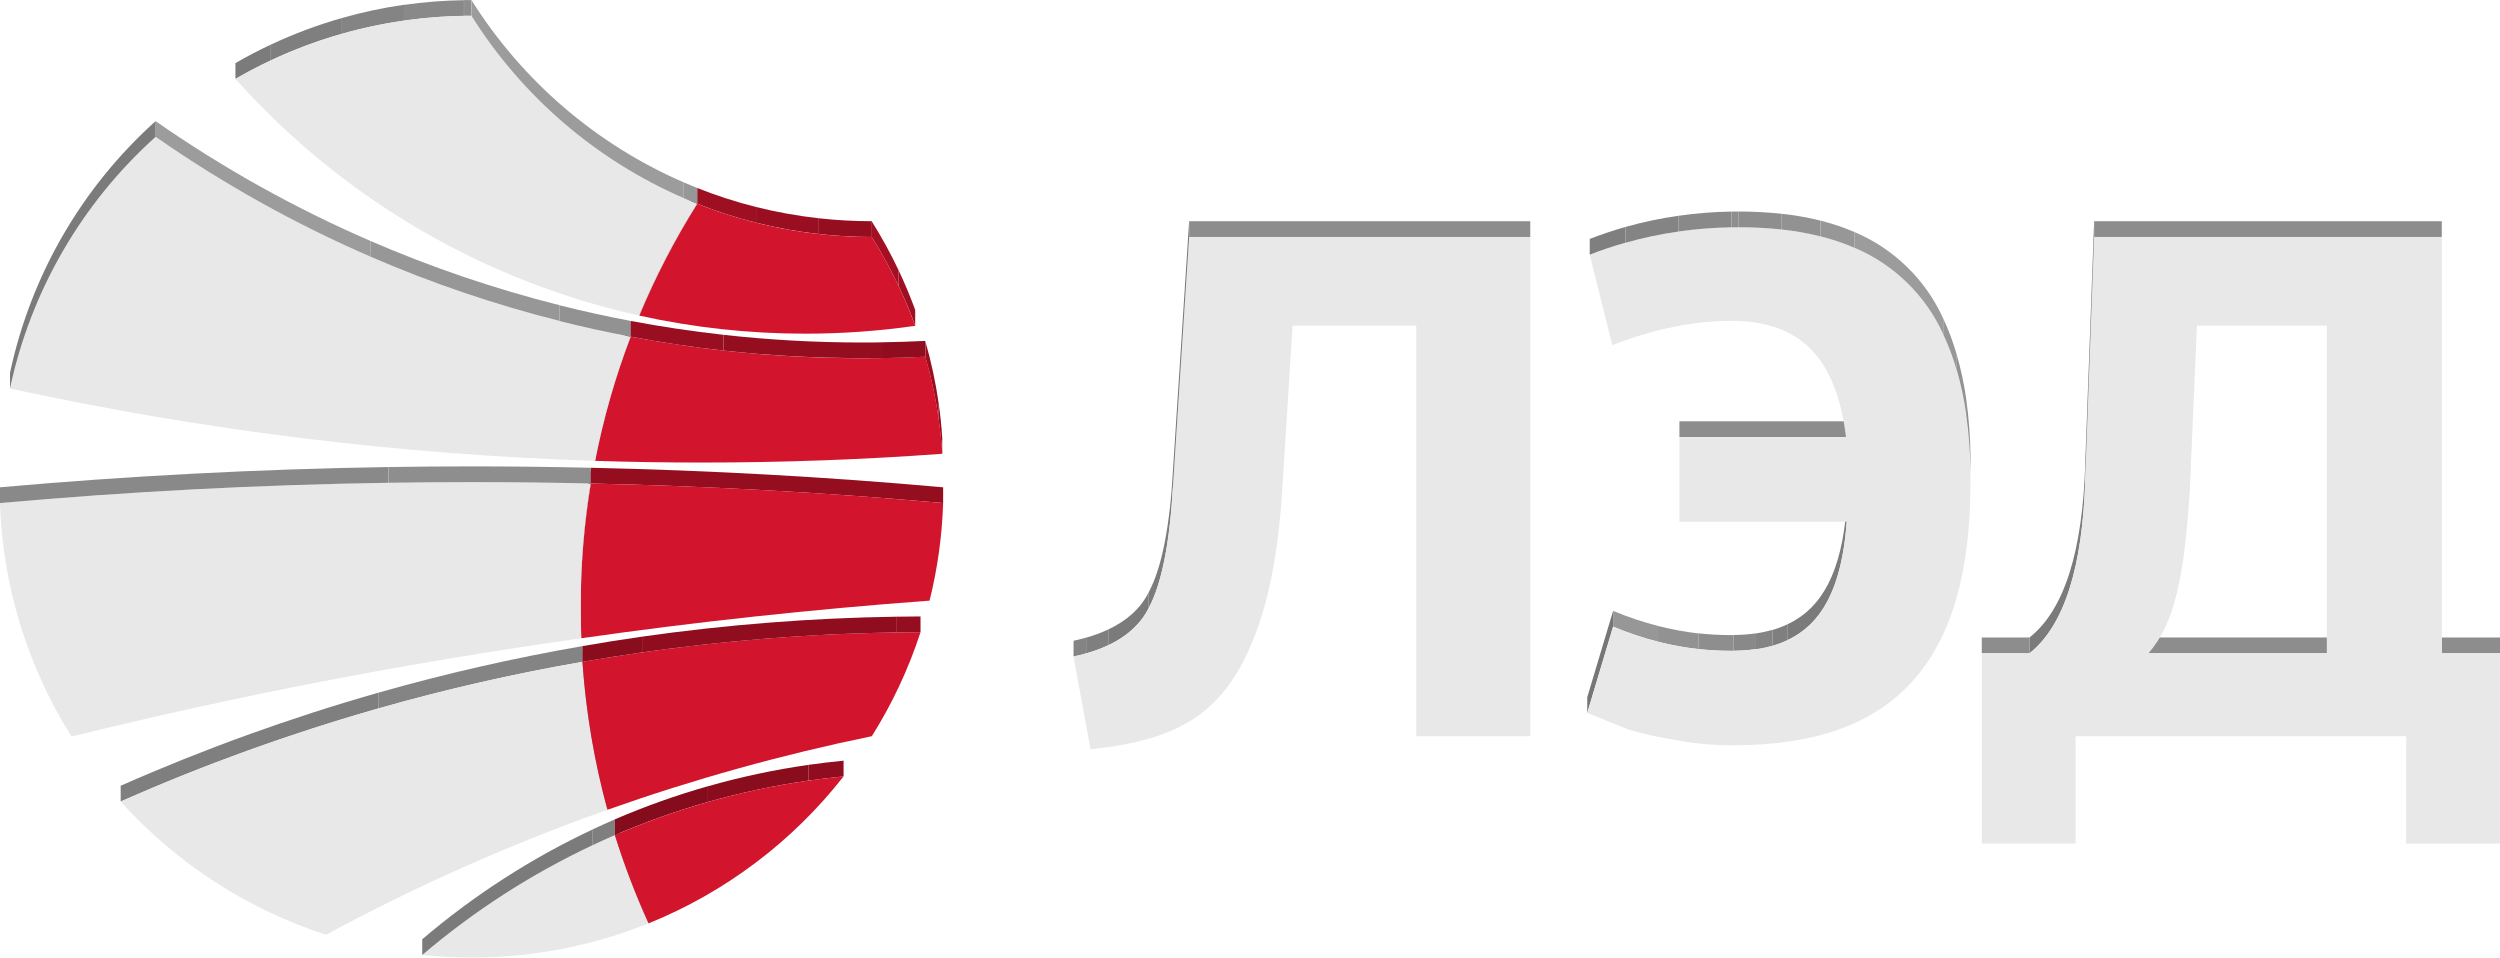 <?xml version="1.0" encoding="UTF-8"?> <svg xmlns="http://www.w3.org/2000/svg" width="483" height="185" viewBox="0 0 483 185" fill="none"> <g clip-path="url(#clip0_734:175)"> <path d="M483 123.166H471.751V126.21H483V123.166Z" fill="#8D8D8D"></path> <path d="M392.092 123.166H382.877V126.21H392.092V123.166Z" fill="#8D8D8D"></path> <path d="M449.572 123.159H415.05V126.203H449.572V123.159Z" fill="#8D8D8D"></path> <path d="M392.099 126.21V123.166C398.811 117.866 402.407 106.492 402.881 89.184V92.228C402.407 109.53 398.811 120.904 392.099 126.21Z" fill="#7B7B7B"></path> <path d="M471.758 126.21H483V162.992H464.878V142.234H401.006V162.964H382.884V126.21H392.106C398.818 120.904 402.414 109.53 402.888 92.228L404.596 45.782H471.765L471.758 126.21ZM449.544 126.175V62.923H424.453L423.059 95.042C421.965 111.722 420.09 120.45 415.092 126.21H449.544" fill="#E8E8E8"></path> <path d="M402.874 92.228V89.183L404.589 42.738V45.782L402.874 92.228Z" fill="#767676"></path> <path d="M471.751 42.738H404.589V45.782H471.751V42.738Z" fill="#8D8D8D"></path> <path d="M306.655 137.737V134.7L311.652 118.02V121.064L306.655 137.737Z" fill="#767676"></path> <path d="M311.652 121.064V118.02C314.531 119.223 317.494 120.213 320.518 120.98V124.024C317.494 123.257 314.531 122.267 311.652 121.064Z" fill="#979797"></path> <path d="M320.518 124.024V120.98C323.016 121.616 325.554 122.083 328.115 122.377V125.421C325.555 125.123 323.017 124.657 320.518 124.024" fill="#929292"></path> <path d="M328.115 125.4V122.356C330.168 122.582 332.232 122.696 334.297 122.698H334.945V125.742H334.297C332.232 125.74 330.168 125.626 328.115 125.4" fill="#8E8E8E"></path> <path d="M334.945 125.735V122.684C336.387 122.669 337.825 122.562 339.253 122.363V125.407C337.825 125.606 336.387 125.713 334.945 125.728" fill="#898989"></path> <path d="M339.253 125.414V122.37C340.344 122.215 341.422 121.981 342.48 121.671V124.778C341.421 125.082 340.343 125.315 339.253 125.477" fill="#848484"></path> <path d="M342.48 124.778V121.699C343.479 121.409 344.454 121.037 345.393 120.589V123.661C344.454 124.112 343.48 124.485 342.48 124.778Z" fill="#7F7F7F"></path> <path d="M345.393 123.661V120.589C351.903 117.517 355.848 110.681 356.789 97.73V100.774C355.841 113.726 351.91 120.561 345.393 123.633" fill="#7B7B7B"></path> <path d="M356.643 81.391H324.463V84.436H356.643V81.391Z" fill="#8D8D8D"></path> <path d="M335.865 43.911C366.484 43.911 380.689 59.649 380.689 93.317C380.689 127.767 366.164 143.98 335.078 143.98C331.101 144.023 327.131 143.656 323.229 142.883C320.381 142.43 317.562 141.805 314.789 141.012L306.662 137.737L311.652 121.064C318.814 124.119 326.513 125.71 334.297 125.742C347.429 125.742 355.388 119.975 356.789 100.802H324.463V84.436H356.643C354.754 68.998 347.742 61.988 334.458 61.988C327.279 61.988 319.626 63.547 311.499 66.666L307.136 49.21C316.297 45.66 326.042 43.862 335.865 43.911V43.911Z" fill="#E8E8E8"></path> <path d="M335.865 43.911V40.867C338.659 40.86 341.452 41.006 344.229 41.307V44.344C341.451 44.046 338.659 43.902 335.865 43.911" fill="#8E8E8E"></path> <path d="M344.243 44.344V41.307C346.756 41.572 349.248 42.011 351.701 42.619V45.663C349.248 45.056 346.756 44.615 344.243 44.344" fill="#929292"></path> <path d="M351.701 45.663V42.619C353.963 43.18 356.175 43.925 358.316 44.846V47.891C356.175 46.969 353.963 46.224 351.701 45.663" fill="#979797"></path> <path d="M358.315 47.891V44.846C365.908 48.057 372.016 54.012 375.427 61.527V64.571C372.016 57.056 365.908 51.101 358.315 47.891" fill="#9C9C9C"></path> <path d="M375.427 64.571V61.527C376.493 63.797 377.372 66.151 378.054 68.565V71.609C377.372 69.195 376.493 66.842 375.427 64.571" fill="#979797"></path> <path d="M378.054 71.609V68.565C378.838 71.295 379.437 74.076 379.846 76.888V79.932C379.448 77.121 378.862 74.341 378.089 71.609" fill="#929292"></path> <path d="M379.846 79.932V76.888C380.376 80.703 380.665 84.549 380.71 88.401V91.446C380.665 87.593 380.376 83.748 379.846 79.932" fill="#8E8E8E"></path> <path d="M307.136 49.203V46.159C309.412 45.279 311.708 44.509 314.022 43.848V46.892C311.698 47.549 309.403 48.319 307.136 49.203" fill="#7F7F7F"></path> <path d="M314.022 46.892V43.848C317.38 42.9 320.799 42.179 324.254 41.691V44.735C320.798 45.225 317.379 45.95 314.022 46.906" fill="#848484"></path> <path d="M324.254 44.721V41.691C327.662 41.202 331.098 40.929 334.541 40.874V43.918C331.106 43.969 327.676 44.238 324.275 44.721" fill="#898989"></path> <path d="M334.541 43.918V40.874H335.886V43.918H334.541Z" fill="#8E8E8E"></path> <path d="M207.41 126.831V123.794C208.254 123.613 209.062 123.41 209.843 123.187V126.231C209.062 126.454 208.254 126.657 207.41 126.831Z" fill="#848484"></path> <path d="M209.843 126.231V123.187C211.307 122.781 212.736 122.255 214.115 121.616V124.66C212.736 125.3 211.307 125.825 209.843 126.231" fill="#7F7F7F"></path> <path d="M214.115 124.66V121.616C217.788 119.884 220.388 117.496 221.929 114.431V117.475C220.402 120.534 217.788 122.928 214.115 124.66" fill="#7B7B7B"></path> <path d="M221.929 117.475V114.431C224.424 109.76 225.992 101.961 226.619 90.901V93.945C225.992 105.005 224.424 112.797 221.929 117.475Z" fill="#7B7B7B"></path> <path d="M226.619 93.945L229.742 45.768H295.649V142.234H273.624V62.923H249.731L247.703 95.042C246.923 107.351 244.915 117.022 241.925 124.032C236.147 138.219 227.079 143.051 210.686 144.755L207.41 126.838C214.743 125.274 219.582 122.156 221.929 117.482C224.417 112.804 225.992 105.005 226.619 93.945Z" fill="#E8E8E8"></path> <path d="M226.612 93.945V90.901L229.742 42.738V45.782L226.612 93.945Z" fill="#767676"></path> <path d="M295.649 42.738H229.742V45.782H295.649V42.738Z" fill="#8D8D8D"></path> <path d="M81.576 184.511C92.762 174.976 105.306 167.168 118.795 161.344C120.609 167.158 122.783 172.853 125.305 178.395C114.448 182.768 102.854 185.01 91.152 185C87.954 185.001 84.757 184.838 81.576 184.511V184.511Z" fill="#E8E8E8"></path> <path d="M81.576 184.511V181.467C91.564 172.954 102.642 165.813 114.515 160.234V163.279C102.642 168.857 91.564 175.998 81.576 184.511" fill="#7B7B7B"></path> <path d="M114.515 163.279V160.234C115.909 159.571 117.359 158.922 118.795 158.3V161.345C117.359 161.964 115.933 162.608 114.515 163.279Z" fill="#7F7F7F"></path> <path d="M118.795 161.344V158.293C120.609 164.109 122.783 169.806 125.305 175.351V178.395C122.783 172.852 120.609 167.158 118.795 161.344" fill="#979797"></path> <path d="M118.795 161.344V158.293C124.645 155.776 130.652 153.639 136.777 151.897V154.935C130.653 156.682 124.646 158.821 118.795 161.337" fill="#850C1D"></path> <path d="M136.777 154.942V151.905C143.163 150.086 149.665 148.703 156.237 147.764V150.808C149.665 151.748 143.164 153.129 136.777 154.942" fill="#8A0D1E"></path> <path d="M156.237 150.808V147.764C158.468 147.45 160.719 147.178 162.977 146.961V150.005C160.719 150.222 158.468 150.487 156.237 150.808Z" fill="#8F0D1F"></path> <path d="M125.305 178.395C122.783 172.853 120.609 167.158 118.795 161.344C132.845 155.289 147.751 151.463 162.977 150.005C153.111 162.603 140.122 172.391 125.305 178.395V178.395Z" fill="#D2142D"></path> <path d="M23.314 154.851V151.807C39.499 144.663 56.157 138.648 73.17 133.807V136.851C56.152 141.692 39.489 147.706 23.3 154.851" fill="#7F7F7F"></path> <path d="M73.17 136.851V133.807C86.123 130.123 99.261 127.126 112.529 124.828V127.865C99.261 130.165 86.123 133.165 73.17 136.851" fill="#848484"></path> <path d="M112.529 127.865C113.193 137.529 114.811 147.105 117.359 156.45C98.643 163.078 80.467 171.148 62.994 180.587C47.736 175.654 34.047 166.776 23.307 154.851C51.843 142.257 81.804 133.195 112.529 127.865V127.865Z" fill="#E8E8E8"></path> <path d="M112.529 127.865V124.828C112.775 128.519 113.163 132.166 113.693 135.769V138.813C113.163 135.205 112.775 131.556 112.529 127.865Z" fill="#8E8E8E"></path> <path d="M113.693 138.813V135.769C114.554 141.717 115.778 147.607 117.359 153.406V156.45C115.778 150.652 114.554 144.762 113.693 138.813" fill="#929292"></path> <path d="M117.359 156.45C114.811 147.105 113.193 137.53 112.529 127.865C134.102 124.126 155.951 122.211 177.844 122.139C175.546 129.201 172.386 135.95 168.435 142.234C151.104 145.791 134.038 150.541 117.359 156.45V156.45Z" fill="#D2142D"></path> <path d="M112.529 127.865V124.828C116.358 124.157 120.198 123.548 124.05 122.998V126.043C120.194 126.596 116.353 127.204 112.529 127.865Z" fill="#8A0D1E"></path> <path d="M124.05 126.042V122.998C140.312 120.682 156.702 119.395 173.125 119.144V122.181C156.702 122.438 140.312 123.728 124.05 126.042" fill="#8F0D1F"></path> <path d="M173.132 122.181V119.144C174.703 119.116 176.273 119.1 177.844 119.095V122.139C176.269 122.139 174.698 122.153 173.132 122.181" fill="#940E20"></path> <path d="M112.201 119.891V116.826C112.201 117.978 112.25 119.123 112.292 120.268V123.313C112.25 122.168 112.222 121.022 112.201 119.87" fill="#8E8E8E"></path> <path d="M112.201 117.601V114.557C112.185 106.455 112.838 98.365 114.153 90.371V93.415C112.838 101.409 112.185 109.499 112.201 117.601" fill="#800C1C"></path> <path d="M114.153 93.415V90.371C137.042 90.873 159.729 92.132 182.214 94.148V97.192C159.738 95.181 137.051 93.922 114.153 93.415Z" fill="#940E20"></path> <path d="M114.153 93.415C137.042 93.908 159.729 95.167 182.214 97.192C182.008 103.551 181.13 109.871 179.593 116.044C156.932 117.715 134.493 120.138 112.278 123.313C112.208 121.413 112.167 119.514 112.167 117.601C112.162 109.498 112.826 101.408 114.153 93.415V93.415Z" fill="#D2142D"></path> <path d="M112.201 117.601C112.201 119.514 112.243 121.413 112.313 123.312C78.918 128.014 46.087 134.342 13.821 142.297C5.3 128.757 0.525 113.19 -0.014 97.192C30.003 94.516 60.38 93.168 91.118 93.149C98.812 93.149 106.479 93.238 114.118 93.415C112.815 101.41 112.173 109.5 112.201 117.601V117.601Z" fill="#E8E8E8"></path> <path d="M-0.014 97.192V94.148C24.757 91.942 49.774 90.636 75.038 90.231V93.275C49.784 93.666 24.766 94.972 -0.014 97.192Z" fill="#898989"></path> <path d="M75.052 93.275V90.231C80.405 90.147 85.765 90.105 91.131 90.105C98.826 90.105 106.493 90.194 114.132 90.371V93.415C106.479 93.233 98.812 93.145 91.131 93.15C85.755 93.15 80.395 93.191 75.052 93.275Z" fill="#8E8E8E"></path> <path d="M178.778 68.969V65.932C179.906 69.848 180.763 73.837 181.343 77.871V80.916C180.762 76.879 179.905 72.888 178.778 68.969" fill="#990E21"></path> <path d="M181.343 80.916V77.872C181.663 80.1 181.907 82.348 182.04 84.624V87.668C181.886 85.392 181.643 83.137 181.343 80.916Z" fill="#940E20"></path> <path d="M182.061 87.668C166.699 88.799 151.189 89.365 135.53 89.365C128.643 89.365 121.785 89.256 114.955 89.037C116.563 80.858 118.867 72.832 121.841 65.046C136.588 67.825 151.561 69.218 166.567 69.207C170.665 69.207 174.742 69.117 178.785 68.907C180.541 75.026 181.639 81.316 182.061 87.668Z" fill="#D2142D"></path> <path d="M121.841 65.046V62.002C127.751 63.119 133.734 64.015 139.788 64.69V67.734C133.734 67.064 127.751 66.168 121.841 65.046Z" fill="#990E21"></path> <path d="M139.788 67.734V64.69C148.68 65.678 157.62 66.173 166.567 66.17C167.912 66.17 169.257 66.17 170.595 66.135V69.18C169.257 69.18 167.912 69.18 166.567 69.18C157.621 69.194 148.681 68.711 139.788 67.734" fill="#940E20"></path> <path d="M170.567 69.179V66.128C173.309 66.086 176.039 65.998 178.757 65.863V68.921C176.039 69.061 173.309 69.151 170.567 69.193" fill="#8F0D1F"></path> <path d="M114.989 89.037V85.993C116.587 77.815 118.879 69.788 121.841 62.002V65.046C118.879 72.833 116.587 80.859 114.989 89.037" fill="#800C1C"></path> <path d="M168.407 45.782V42.738C170.326 45.788 172.062 48.949 173.606 52.206V55.243C172.061 51.99 170.325 48.83 168.407 45.782" fill="#A30F23"></path> <path d="M173.606 55.243V52.206C174.791 54.712 175.871 57.282 176.819 59.886V62.93C175.871 60.305 174.791 57.736 173.606 55.25" fill="#9E0F22"></path> <path d="M134.707 39.365V36.321C138.409 37.795 142.205 39.022 146.068 39.994V43.031C142.205 42.062 138.409 40.837 134.707 39.365" fill="#9E0F22"></path> <path d="M146.068 43.031V39.994C150.06 40.99 154.114 41.718 158.203 42.172V45.217C154.123 44.762 150.078 44.032 146.096 43.031" fill="#990E21"></path> <path d="M158.203 45.217V42.172C161.6 42.548 165.016 42.737 168.435 42.738V45.782C165.016 45.781 161.6 45.592 158.203 45.217" fill="#940E20"></path> <path d="M123.486 60.968V57.924C126.62 50.423 130.374 43.197 134.707 36.321V39.365C130.373 46.241 126.619 53.467 123.486 60.968" fill="#800C1C"></path> <path d="M176.819 62.952C169.783 63.96 162.683 64.466 155.575 64.467C144.793 64.473 134.043 63.302 123.514 60.976C126.638 53.473 130.382 46.244 134.707 39.366C145.433 43.624 156.869 45.801 168.407 45.782C171.814 51.188 174.634 56.944 176.819 62.952V62.952Z" fill="#D2142D"></path> <path d="M121.848 65.046C118.88 72.832 116.586 80.858 114.989 89.037C76.97 87.821 39.14 83.147 1.966 75.072C5.97 56.289 15.819 39.262 30.096 26.441C57.619 45.649 88.888 58.806 121.848 65.046V65.046Z" fill="#E8E8E8"></path> <path d="M30.061 26.448V23.404C43.112 32.497 57.037 40.261 71.63 46.578V49.615C57.037 43.294 43.111 35.526 30.061 26.428" fill="#9C9C9C"></path> <path d="M71.63 49.636V46.578C83.427 51.683 95.618 55.823 108.082 58.958V62.002C95.617 58.868 83.426 54.726 71.63 49.615" fill="#979797"></path> <path d="M108.082 62.023V58.978C112.622 60.119 117.21 61.127 121.848 62.002V65.046C117.201 64.176 112.613 63.168 108.082 62.023Z" fill="#929292"></path> <path d="M1.931 75.079V72.042C5.934 53.256 15.783 36.227 30.061 23.404V26.448C15.784 39.269 5.935 56.296 1.931 75.079" fill="#7B7B7B"></path> <path d="M45.486 15.235V12.191C47.707 10.906 49.986 9.714 52.323 8.616V11.667C50 12.766 47.721 13.957 45.486 15.242" fill="#7B7B7B"></path> <path d="M52.323 11.667V8.623C56.753 6.54 61.345 4.821 66.054 3.484V6.528C61.345 7.866 56.753 9.584 52.323 11.667" fill="#7F7F7F"></path> <path d="M66.054 6.521V3.477C69.99 2.357 73.998 1.503 78.049 0.922V3.987C73.99 4.564 69.975 5.418 66.033 6.542" fill="#848484"></path> <path d="M78.049 3.987V0.943C81.887 0.396 85.756 0.093 89.633 0.035V3.072C85.756 3.132 81.887 3.438 78.049 3.987" fill="#898989"></path> <path d="M89.654 3.051V0.014C90.128 0.014 90.602 0.014 91.048 0.014V3.058H89.654" fill="#8E8E8E"></path> <path d="M123.486 60.968C93.348 54.279 66.066 38.283 45.486 15.235C59.347 7.224 75.073 3.018 91.076 3.044C101.409 19.475 116.688 32.19 134.707 39.352C130.372 46.231 126.618 53.462 123.486 60.968V60.968Z" fill="#E8E8E8"></path> <path d="M91.076 3.044V0C100.891 15.622 115.191 27.905 132.1 35.239V38.283C115.193 30.947 100.893 18.664 91.076 3.044" fill="#9C9C9C"></path> <path d="M132.1 38.283V35.239C132.958 35.609 133.829 35.972 134.707 36.321V39.365C133.829 39.016 132.958 38.667 132.1 38.283" fill="#979797"></path> </g> <defs> <clipPath id="clip0_734:175"> <rect width="483" height="185" fill="white"></rect> </clipPath> </defs> </svg> 